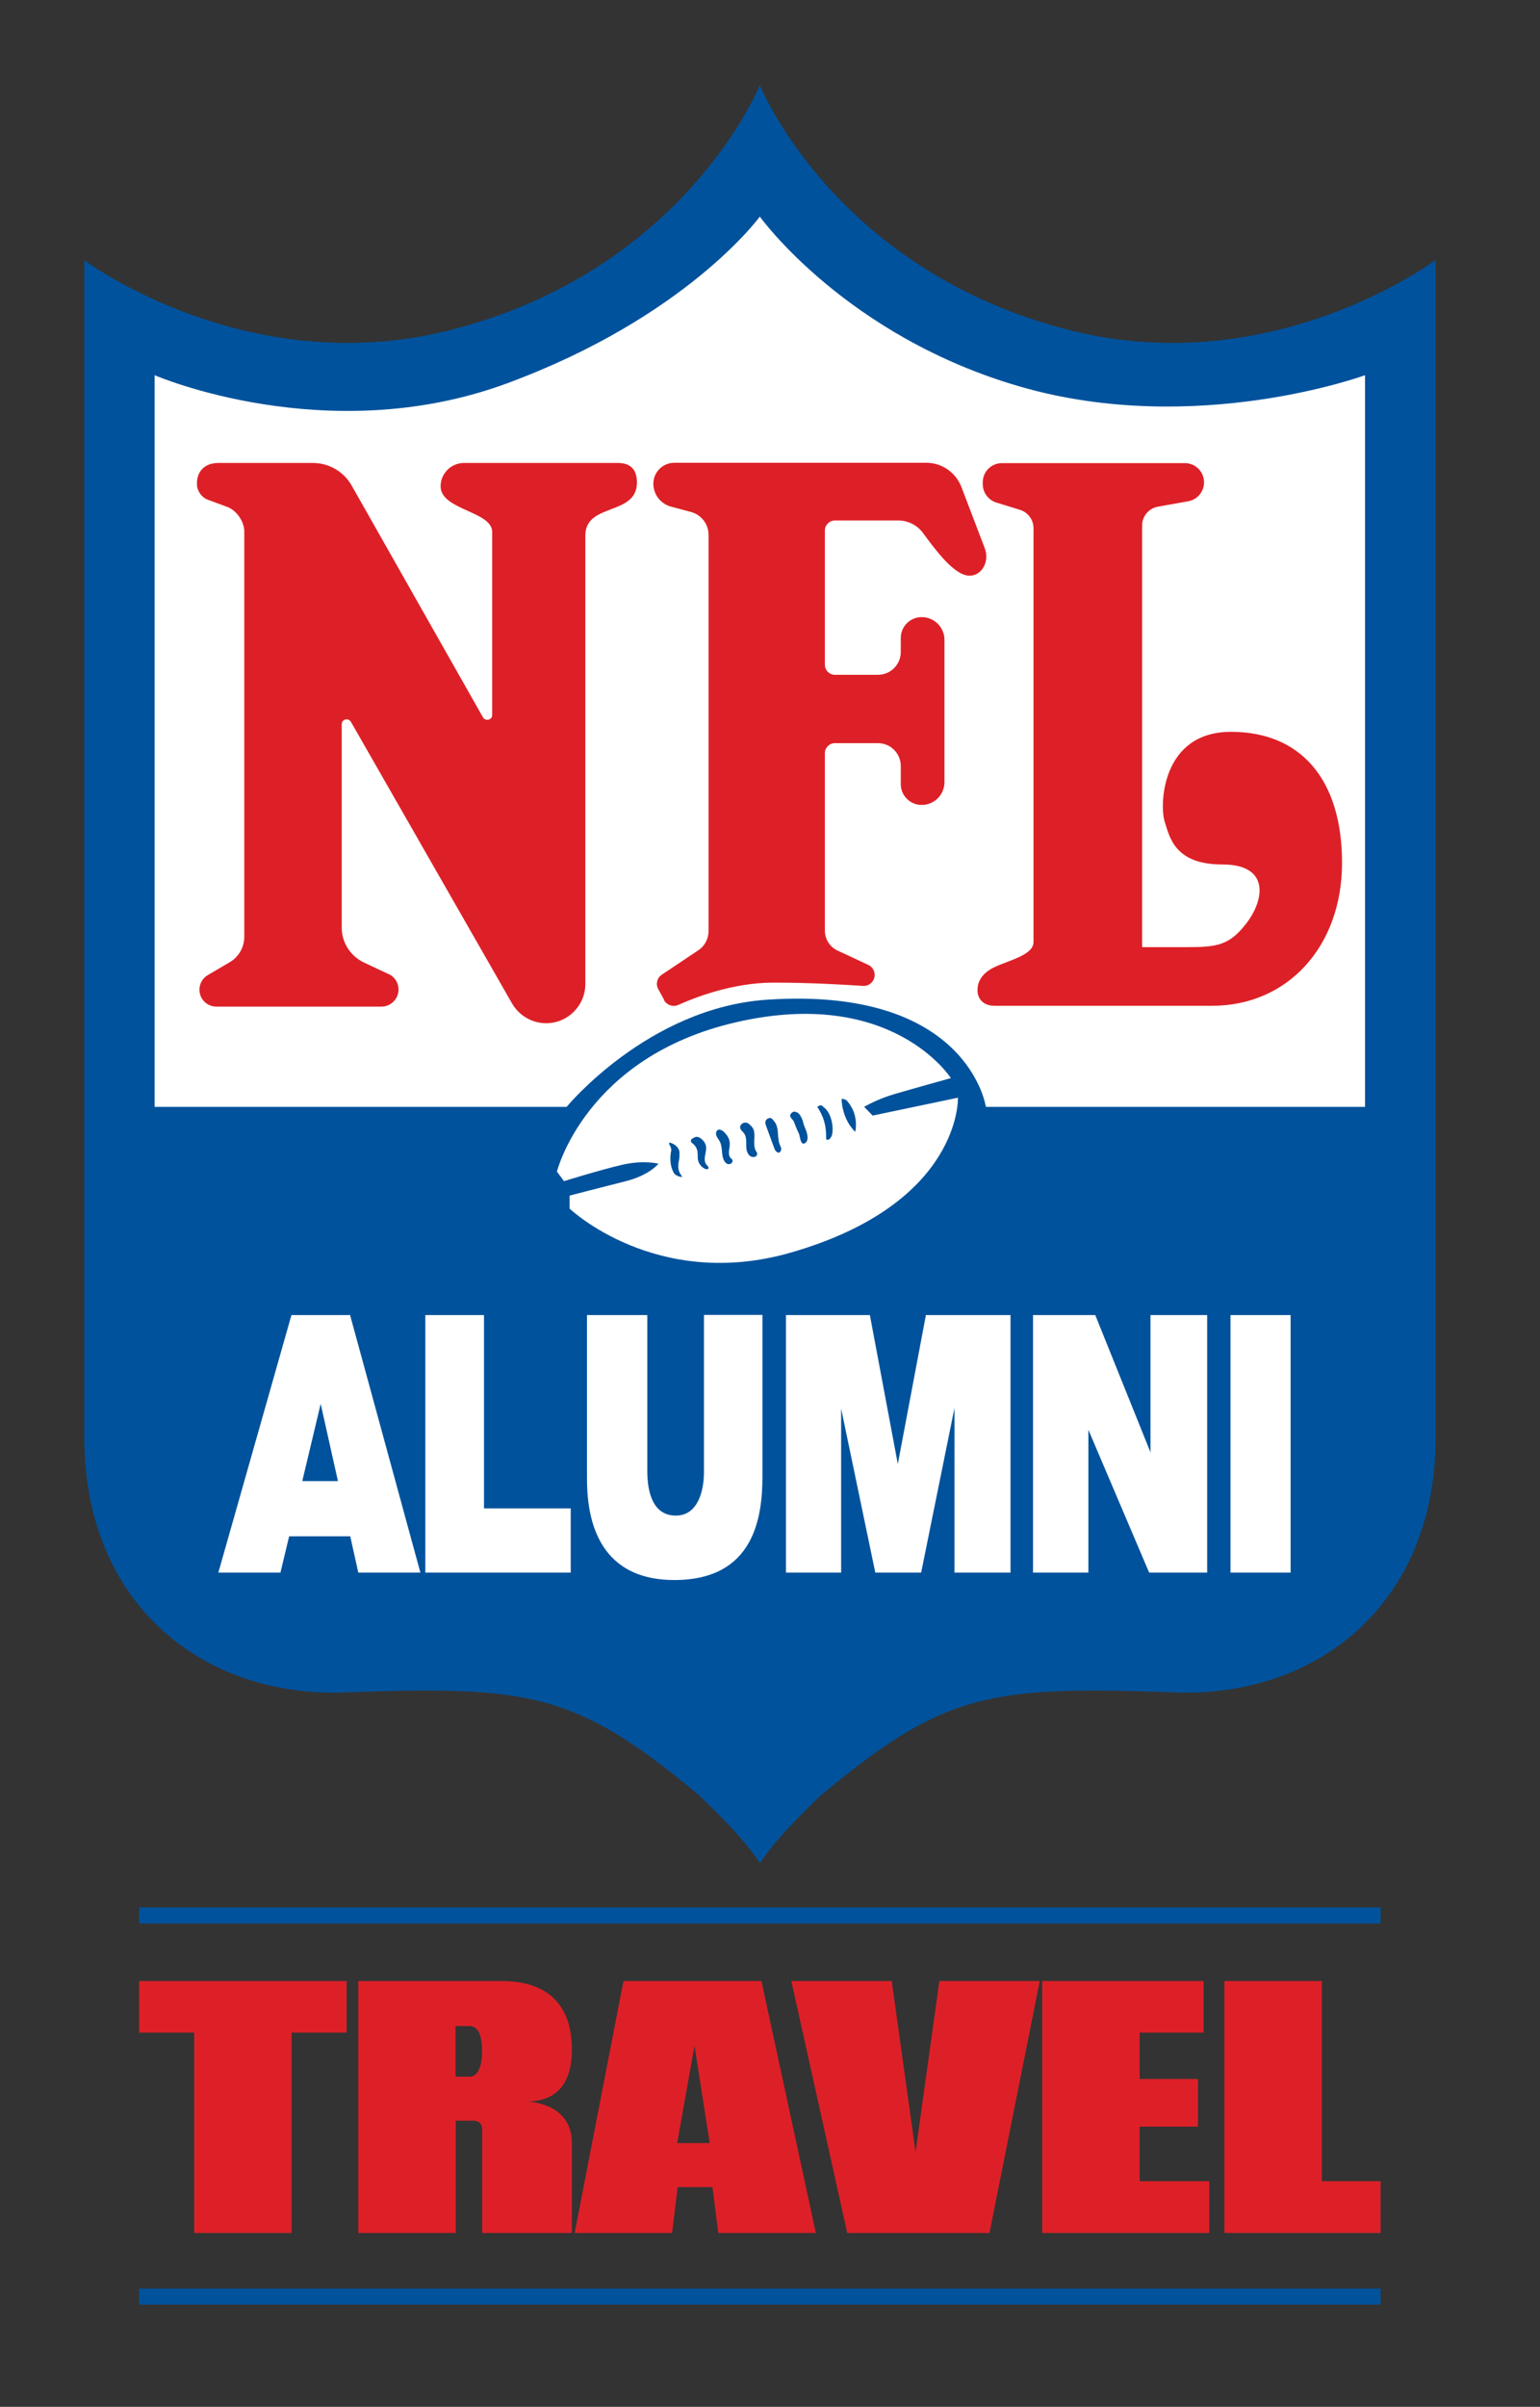 <svg id="a" xmlns="http://www.w3.org/2000/svg" viewBox="0 0 93.74 146.45"><rect x="0" y="0" width="93.74" height="146.45" fill="#333333" stroke="none"/><path d="m87.37,15.83s-9.82,7.37-22.17,4.28c-14.4-3.6-18.95-14.93-18.95-14.93,0,0-4.55,11.33-18.95,14.93-12.35,3.09-22.17-4.28-22.17-4.28h0v71.6c0,10.33,7.39,15.86,15.82,15.55,11.31-.41,14.05-.02,21.56,6.22,1.47,1.41,2.89,2.85,3.75,4.17,0,0,0,0,0,0,0,0,0,0,0,0,.86-1.32,2.28-2.76,3.75-4.17,7.51-6.24,10.25-6.63,21.56-6.22,8.43.3,15.82-5.22,15.82-15.55V15.83h0Z" style="fill:#00529c;"/><path d="m46.25,13.18s5.24,7.3,15.9,10.36c10.66,3.06,20.94-.71,20.94-.71v44.52h-23.08s-1.06-7.35-13.33-6.52c-7.23.49-12.19,6.52-12.19,6.52H9.41V22.83s10.49,4.54,21.44.5c10.96-4.04,15.4-10.15,15.4-10.15Z" style="fill:#fff;"/><path d="m58.32,66.79l-5.2,1.09-.52-.53s.79-.47,1.85-.78,3.43-.97,3.43-.97c0,0-3.56-5.59-13.07-3.4-9.18,2.11-10.91,9.09-10.91,9.09l.43.58s2.25-.7,3.56-1c1.31-.3,2.19-.06,2.19-.06,0,0-.55.7-1.98,1.06-1.43.36-3.43.88-3.43.88v.79s5.29,5.04,13.49,2.67c10.39-3,10.15-9.42,10.15-9.42Zm-17.2,4.69c-.15-.08-.42-.68-.27-1.43.03-.13-.02-.27-.09-.38-.02-.03-.05-.09-.02-.13.03-.04.12.01.16.03.08.03.15.07.21.12.14.11.25.27.25.45,0,.15,0,.36-.04.51-.08.36-.03.69.22.95-.15.03-.3-.04-.43-.12Zm1.99-.37c-.04.05-.11.04-.17.02-.22-.09-.4-.3-.45-.53-.04-.2,0-.41-.05-.61-.04-.15-.13-.29-.25-.39-.05-.04-.11-.08-.13-.14-.04-.13.1-.19.19-.24.07-.04.14-.06.22-.04.09.02.18.08.25.14.14.12.24.29.26.47.02.19-.04.38-.07.56-.03.19-.02.4.11.54.06.06.14.14.1.21Zm1.26-.27c-.13,0-.24-.11-.3-.23-.18-.35-.07-.81-.26-1.16-.06-.12-.15-.21-.2-.34-.05-.12-.03-.29.08-.35.1-.06.21,0,.3.05.11.08.19.18.27.29.11.16.17.35.16.54,0,.14-.04.28-.05.43s.01.3.11.4c.03.03.07.06.1.1.06.12-.07.27-.2.26Zm1.61-.46c-.07.03-.15.03-.22.01-.17-.05-.27-.23-.31-.4s-.02-.35-.03-.53c0-.18-.03-.36-.13-.5-.09-.12-.24-.22-.24-.37,0-.09.06-.18.14-.23.13-.08.3-.07.41.04.06.06.13.11.18.18.06.08.1.16.12.26.04.2.02.4.01.6,0,.2,0,.41.1.59.03.06.08.11.08.17,0,.07-.04.15-.11.18Zm1.49-.26c-.07.04-.17,0-.23-.06s-.09-.14-.12-.22c-.16-.44-.32-.87-.48-1.31-.03-.09-.07-.18-.05-.28.02-.1.1-.18.2-.21.07-.02.15-.02.2.03.06.06.11.13.16.19.12.16.17.36.19.56.03.28.02.56.12.82.03.08.08.16.09.24.01.09-.02.19-.09.22Zm1.49-.54c-.26.09-.25-.49-.36-.67-.07-.11-.23-.55-.28-.67-.06-.12-.26-.26-.22-.39.02-.07.07-.13.13-.17.11-.07.23-.03.33.03.1.06.18.2.23.31.05.11.08.17.1.29.05.21.16.4.22.61.06.21.1.57-.15.65Zm1.63-.41c-.08.16-.13.2-.3.17.01-.95-.18-1.42-.54-1.99,0,0,.21-.17.31-.05.04.04.09.08.14.12.05.04.09.09.13.14.08.1.14.21.19.33.1.24.15.5.16.75,0,.18,0,.37-.08.53Zm1.51-.55s-.01.08-.02.13c0,.01-.03.12-.03.12-.11-.12-.22-.25-.31-.38-.16-.24-.29-.5-.37-.78-.04-.14-.08-.28-.1-.42-.01-.07-.02-.14-.03-.21,0-.07-.02-.15,0-.22.07,0,.17.03.23.06.05.02.09.05.12.1.2.24.36.53.44.84.04.17.07.34.07.51,0,.09,0,.17-.01.26Z" style="fill:#fff;"/><path d="m13.18,61.25h10.04c.57,0,1.04-.47,1.04-1.04h0c0-.36-.19-.7-.5-.89l-1.6-.75c-.83-.39-1.36-1.22-1.36-2.13v-12.37c0-.31.4-.41.56-.15l9.81,17.14c.43.74,1.22,1.2,2.07,1.2h0c1.32,0,2.39-1.07,2.39-2.39v-27.29c0-2,3.14-1.18,3.14-3.22,0-.67-.28-1.19-1.15-1.19h-9.38c-.78,0-1.42.64-1.42,1.42h0c0,1.45,3.14,1.51,3.14,2.78v11.13c0,.31-.41.41-.56.15l-7.99-14.1c-.48-.85-1.38-1.38-2.36-1.38h-5.77c-.87,0-1.29.58-1.29,1.21v.11c0,.37.29.78.64.91l1.19.44c.58.21,1.05.89,1.05,1.51v24.65c0,.64-.34,1.23-.89,1.55l-1.33.78c-.32.19-.51.52-.51.89h0c0,.57.46,1.03,1.03,1.03Z" style="fill:#dd2027;"/><path d="m40.42,60.86c.17.3.54.43.86.29,1.02-.46,3.33-1.36,5.8-1.36,2.31,0,4.39.13,5.44.2.39.03.72-.28.72-.67h0c0-.26-.15-.5-.39-.61l-1.87-.87c-.47-.22-.77-.69-.77-1.22v-10.79c0-.33.27-.61.61-.61h2.62c.77,0,1.39.62,1.39,1.39v1.1c0,.7.57,1.27,1.27,1.27h0c.77,0,1.39-.62,1.39-1.39v-8.65c0-.77-.62-1.39-1.39-1.39h0c-.7,0-1.27.57-1.27,1.27v.85c0,.77-.62,1.39-1.39,1.39h-2.62c-.33,0-.61-.27-.61-.61v-8.17c0-.33.27-.61.61-.61h3.85c.6,0,1.16.28,1.51.76.74.99,1.89,2.6,2.84,2.6.75,0,1.23-.87.92-1.68l-1.42-3.72c-.34-.88-1.18-1.47-2.13-1.47h-15.35c-.7,0-1.27.57-1.27,1.27h0c0,.66.44,1.23,1.08,1.4l1.2.32c.64.17,1.08.74,1.08,1.4v24.1c0,.47-.23.91-.62,1.17l-2.23,1.49c-.29.19-.38.58-.21.88l.35.64Z" style="fill:#dd2027;"/><path d="m60.57,61.2h13.21c4.61,0,7.91-3.62,7.91-8.7s-2.52-7.97-6.76-7.97-4.35,4.46-4.04,5.45.63,2.62,3.51,2.62,2.57,2.1,1.52,3.51-1.83,1.52-3.62,1.52h-2.78v-25.65c0-.57.41-1.05.96-1.15l1.85-.33c.56-.1.96-.59.96-1.15h0c0-.65-.52-1.17-1.17-1.17h-11.13c-.65,0-1.17.52-1.17,1.17v.11c0,.51.34.97.83,1.12l1.43.44c.49.15.83.6.83,1.12v25.18c0,.79-1.47,1.1-2.36,1.52s-1.05,1-1.05,1.42.26.94,1.05.94Z" style="fill:#dd2027;"/><polygon points="25.89 80.02 25.89 95.69 34.74 95.69 34.74 91.78 29.46 91.78 29.46 80.02 25.89 80.02" style="fill:#fff;"/><path d="m35.74,80.02h3.66v9.46c0,1.46.41,2.74,1.74,2.74s1.71-1.48,1.71-2.65v-9.56h3.56v9.81c0,2.49-.49,6.32-5.36,6.32s-5.32-4.09-5.32-6.17v-9.96Z" style="fill:#fff;"/><polygon points="47.84 95.69 47.84 80.02 52.95 80.02 54.65 89.08 56.36 80.02 61.51 80.02 61.51 95.69 58.1 95.69 58.1 85.67 56.07 95.69 53.28 95.69 51.2 85.71 51.2 95.69 47.84 95.69" style="fill:#fff;"/><polygon points="62.88 95.69 62.88 80.02 66.67 80.02 70.03 88.37 70.03 80.02 73.48 80.02 73.48 95.69 69.95 95.69 66.25 87 66.25 95.69 62.88 95.69" style="fill:#fff;"/><rect x="74.9" y="80.02" width="3.66" height="15.67" style="fill:#fff;"/><path d="m21.81,95.69h3.78l-4.28-15.67h-3.57l-4.45,15.67h3.78l.53-2.21h3.72l.49,2.21Zm-3.41-5.57l1.12-4.7,1.05,4.7h-2.17Z" style="fill:#fff;"/><rect x="8.47" y="116.06" width="75.57" height=".98" style="fill:#00529c;"/><rect x="8.47" y="139.25" width="75.57" height=".98" style="fill:#00529c;"/><polygon points="21.1 120.54 8.47 120.54 8.47 123.68 11.82 123.68 11.82 135.87 17.75 135.87 17.75 123.68 21.1 123.68 21.1 120.54" style="fill:#dd2027;"/><polygon points="69.37 132.72 69.37 129.4 72.92 129.4 72.92 126.5 69.37 126.5 69.37 123.68 73.26 123.68 73.26 120.54 63.44 120.54 63.44 121.59 63.44 123.68 63.44 132.72 63.44 135.87 69.37 135.87 73.61 135.87 73.61 132.72 69.37 132.72" style="fill:#dd2027;"/><polygon points="80.46 132.72 80.46 120.54 74.53 120.54 74.53 132.72 74.53 135.87 80.46 135.87 84.04 135.87 84.04 132.72 80.46 132.72" style="fill:#dd2027;"/><polygon points="57.18 120.54 55.73 130.95 54.28 120.54 48.17 120.54 51.57 135.87 55.05 135.87 56.42 135.87 60.23 135.87 63.29 120.54 57.18 120.54" style="fill:#dd2027;"/><path d="m32.08,127.87c.87,0,2.73-.24,2.73-3.15,0-3.74-2.73-4.18-4.28-4.18h-8.72v15.33h5.93v-6.83h1.06c.41,0,.55.24.55.55v6.28h5.46v-5.47c0-2.49-2.73-2.53-2.73-2.53Zm-3.47-1.51h-.88v-3.08h.84c.52,0,.77.5.77,1.53s-.3,1.55-.74,1.55Z" style="fill:#dd2027;"/><path d="m43.73,135.87h5.93l-3.31-15.33h-8.4l-2.97,15.33h5.93l.34-2.79h2.12l.35,2.79Zm-1.45-11.37l.92,5.9h-1.98l1.05-5.9Z" style="fill:#dd2027;"/></svg>